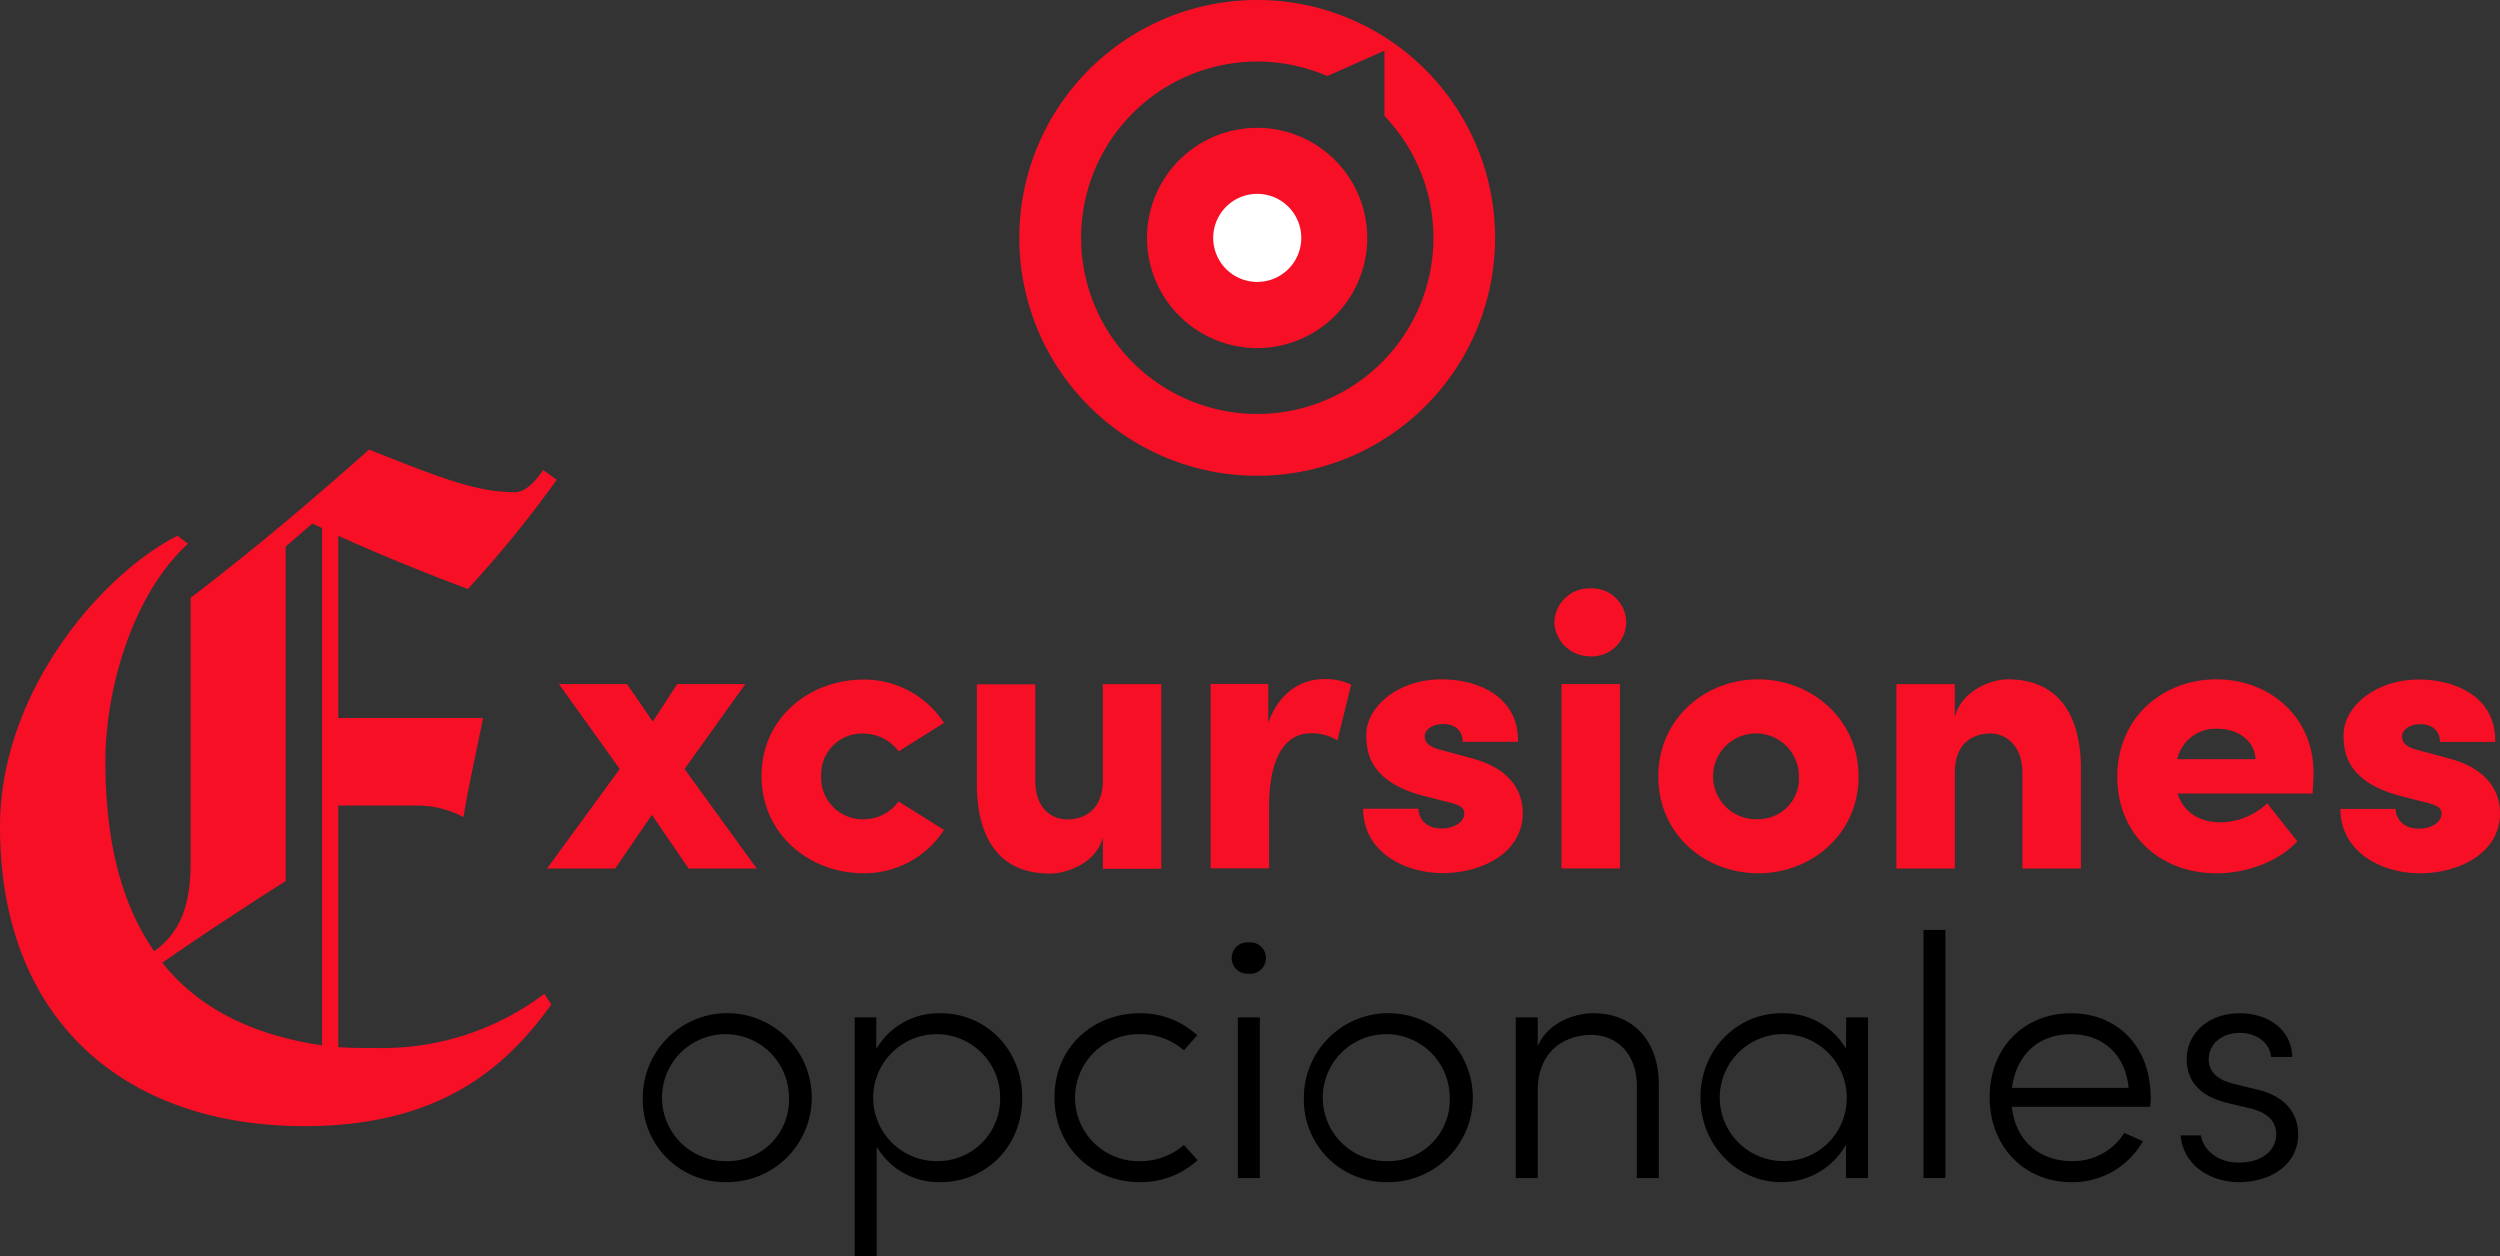 <svg xmlns="http://www.w3.org/2000/svg" viewBox="0 0 403.66 202.81"><rect x="0" y="0" width="403.66" height="202.81" fill="#333333" stroke="none"/><defs><style>.a{fill:#f70f26;}.b{fill:#fff;}</style></defs><path class="a" d="m52 168.79c-11.61-1.73-20.07-6.17-25.8-13.34c9.46-6.59 19.92-13.19 19.92-13.19v-54l4.3-3.73l1.58.72zm35.7-92.9c-1.87 2.72-3.3 3.58-4.59 3.58c-5.88 0-11.33-2-23.51-6.88c-8.46 7.46-16.49 14.48-28.82 23.94v42.58c0 6.45-1.29 11.18-5.88 14.48c-5.3-7.6-7.88-17.78-7.88-30.54c0-12 4.44-27.09 13.33-35.26l-1.68-1.29C16.49 92.66 0 111.58 0 133.52c0 31 19.93 48.31 49.17 48.31c22.22 0 32.69-9.75 39.86-19.64l-1.15-1.72a43.34 43.34 0 0 1-26.66 8.75c-1.73 0-5 0-6.6-.15v-39h12.47a15.78 15.78 0 0 1 7.74 1.86c1-5.88 1.87-9.46 3.16-16H54.62V86.5c8.17 3.72 16.63 7 20.93 8.6a187 187 0 0 0 14.34-17.63z"/><path d="m361.52 190.87c5.39 0 9.55-3.05 9.55-7.66c0-3-1.55-6.06-6.61-7.28l-3.83-.94c-1.89-.45-4-1.5-4-3.94s2.06-4.28 5.06-4.28c2.55 0 4.83 1.55 5 3.89h3.44c-.17-4.67-4.17-7.06-8.5-7.06c-4.94 0-8.55 3.17-8.55 7.39s2.94 6.22 6.61 7.11l3.72.89c2.67.66 4.11 2 4.11 4.16c0 2.61-2.28 4.56-6 4.56s-5.77-2.22-6.16-4.39h-3.28c.44 4.94 4.94 7.55 9.44 7.55m-36.65-15.22c.72-5.55 4.44-8.66 9.55-8.66s8.77 3.28 9.27 8.66zm22.38 1.5c0-8.22-5.44-13.55-12.83-13.55s-13.16 5.33-13.16 13.55s5.83 13.72 13.16 13.72a13 13 0 0 0 11.58-6.61l-3-1.33a9.75 9.75 0 0 1-8.44 4.55c-5.22 0-9.11-3.22-9.72-8.77h22.33c.05-.5.11-1.06.11-1.56m-33.16-27h-3.55v40.05h3.55zm-26 37.32a10.25 10.25 0 1 1 10.06-10.16a10.15 10.15 0 0 1-10.18 10.17m10.06-18.16a11.68 11.68 0 0 0-10.39-5.72c-7.39 0-13.11 6.06-13.11 13.61c0 7.72 5.95 13.66 13 13.66a11.86 11.86 0 0 0 10.5-6.05v5.39h3.55v-25.94h-3.51zm-40.77-5.72c-3.22 0-7.44 1.61-9 5.33v-4.66h-3.55v25.94h3.55v-14.39c.12-6.27 4.5-8.72 8.67-8.72s7.33 3.17 7.33 8.17v14.94h3.55V175.1c0-7.16-4.27-11.5-10.55-11.5m-33.21 23.88a10.25 10.25 0 1 1 10-10.27a9.88 9.88 0 0 1-10 10.27m0 3.39a13.64 13.64 0 1 0-13.55-13.66a13.29 13.29 0 0 0 13.55 13.66m-20.66-26.6h-3.55v25.94h3.55zm-1.78-7.05a2.54 2.54 0 1 0 0-5.06a2.54 2.54 0 1 0 0 5.06m-17.6 33.65a13.52 13.52 0 0 0 9.33-3.55l-2.22-2.45a10.58 10.58 0 0 1-7 2.61a10.25 10.25 0 1 1 0-20.49a10.46 10.46 0 0 1 7 2.61l2.16-2.44a13.5 13.5 0 0 0-9.27-3.56c-7.45 0-13.78 5.39-13.78 13.61s6.33 13.66 13.78 13.66m-32.49-3.39a10.25 10.25 0 1 1 9.94-10.16a10.07 10.07 0 0 1-9.94 10.16m.27-23.88a11.67 11.67 0 0 0-10.33 5.78v-5.11H138v38.54h3.55v-17.66a11.63 11.63 0 0 0 10.33 5.72c7.28 0 13.17-5.72 13.17-13.6s-5.89-13.67-13.17-13.67m-34.54 23.88a10.25 10.25 0 1 1 10.05-10.27a9.88 9.88 0 0 1-10.05 10.27m0 3.39a13.64 13.64 0 1 0-13.55-13.66a13.29 13.29 0 0 0 13.55 13.66"/><path class="a" d="m390.84 141c6 0 12.82-3.13 12.82-9.7c0-2-.64-6.76-8.1-8.8l-5.17-1.4c-1.53-.38-2.55-1-2.55-2.17s1.34-2 2.94-2c1.85 0 3.18 1 3.18 2.87h8.93c.13-7.46-6.69-10.08-12.31-10.08c-7.2 0-12.18 4.53-12.18 8.93c0 2.49.26 7.46 9 9.82l3.89 1c2.23.51 2.93.95 2.93 1.91c0 1.4-1.66 2.42-3.64 2.42c-2.67 0-3.76-1.72-3.76-3.19h-8.93c0 6.76 6.32 10.4 12.95 10.4m-39.29-18.43a6.32 6.32 0 0 1 6.51-4.91c3.38 0 6 2 6.12 4.91zm22 2.17c0-9.06-7.15-15.06-15.69-15.06s-16 6.06-16 15.76c0 9 6.63 15.56 16.07 15.56c5 0 10.08-2 13-5.17l-4.85-6.12a11.27 11.27 0 0 1-7.52 3.06c-3.57 0-6.06-1.78-6.95-4.65h21.81c.06-1.47.13-2.56.13-3.38m-49.37-15.06c-2.81 0-7.53 1.92-8.55 6.13v-5.36h-9.43v29.78h9.44v-15.49c0-5 3.19-6.32 5.74-6.32c2.36 0 5.17 1.79 5.17 6.38v15.43H336v-16c0-9.13-3.89-14.55-11.8-14.55m-40.31 22.58a6.93 6.93 0 1 1 6.57-6.89a6.56 6.56 0 0 1-6.57 6.89m0 8.74c8.48 0 16.2-6.25 16.2-15.63s-7.72-15.69-16.2-15.69s-16.13 6.25-16.13 15.69S275.4 141 283.88 141m-22.32-30.55h-9.44v29.78h9.44zm-4.72-4.45a5.62 5.62 0 0 0 5.74-5.48a5.54 5.54 0 0 0-5.74-5.52a5.66 5.66 0 0 0-5.87 5.49a5.74 5.74 0 0 0 5.87 5.48m-23.79 35c6 0 12.82-3.13 12.82-9.7c0-2-.64-6.76-8.1-8.8l-5.17-1.4c-1.53-.38-2.55-1-2.55-2.17s1.34-2 2.94-2c1.85 0 3.18 1 3.18 2.87h8.93c.13-7.46-6.69-10.08-12.31-10.08c-7.2 0-12.18 4.53-12.18 8.93c0 2.49.26 7.46 9 9.82l3.89 1c2.23.51 2.93.95 2.93 1.91c0 1.4-1.66 2.42-3.64 2.42c-2.67 0-3.76-1.72-3.76-3.19h-8.93c0 6.76 6.32 10.4 13 10.4m-19.39-31.32c-3.64 0-7.21 2.17-8.93 7.08v-6.31h-9.31v29.78h9.44v-9.88c0-8.8 3.06-11.93 6.76-11.93a7.9 7.9 0 0 1 4.27 1.15l2.23-9a9.58 9.58 0 0 0-4.46-.9M178.07 126c0 5-3.25 6.31-5.74 6.31s-5.17-1.72-5.17-6.31v-15.5h-9.43v16.07c0 9.12 3.89 14.48 11.79 14.48c2.75 0 7.53-1.72 8.55-5.87v5.1h9.44v-29.82h-9.44zm-38.65 15a15.32 15.32 0 0 0 13-7l-7.33-4.59a7 7 0 0 1-5.62 2.87a6.69 6.69 0 0 1-6.88-7a6.58 6.58 0 0 1 6.88-6.83a7 7 0 0 1 5.62 2.87l7.33-4.59a15.32 15.32 0 0 0-13-7c-8.67 0-16.46 6.13-16.46 15.57s7.79 15.7 16.46 15.7m-28.89-16.84l9.82-13.71h-11l-3.95 6.06l-4.15-6.06h-11l9.82 13.71l-11.74 16.08h11l5.93-8.67l5.93 8.67h11z"/><path class="a" d="m203 56.2a17.78 17.78 0 1 0-17.8-17.78A17.79 17.79 0 0 0 203 56.2"/><path class="b" d="m203 45.52a7.11 7.11 0 1 0-7.11-7.11a7.11 7.11 0 0 0 7.11 7.11"/><path class="a" d="m203 0a38.41 38.41 0 1 0 38.4 38.41A38.41 38.41 0 0 0 203 0zm0 66.84a28.45 28.45 0 1 1 11.31-54.56l9.23-4.1v10.54A28.44 28.44 0 0 1 203 66.84z"/></svg>